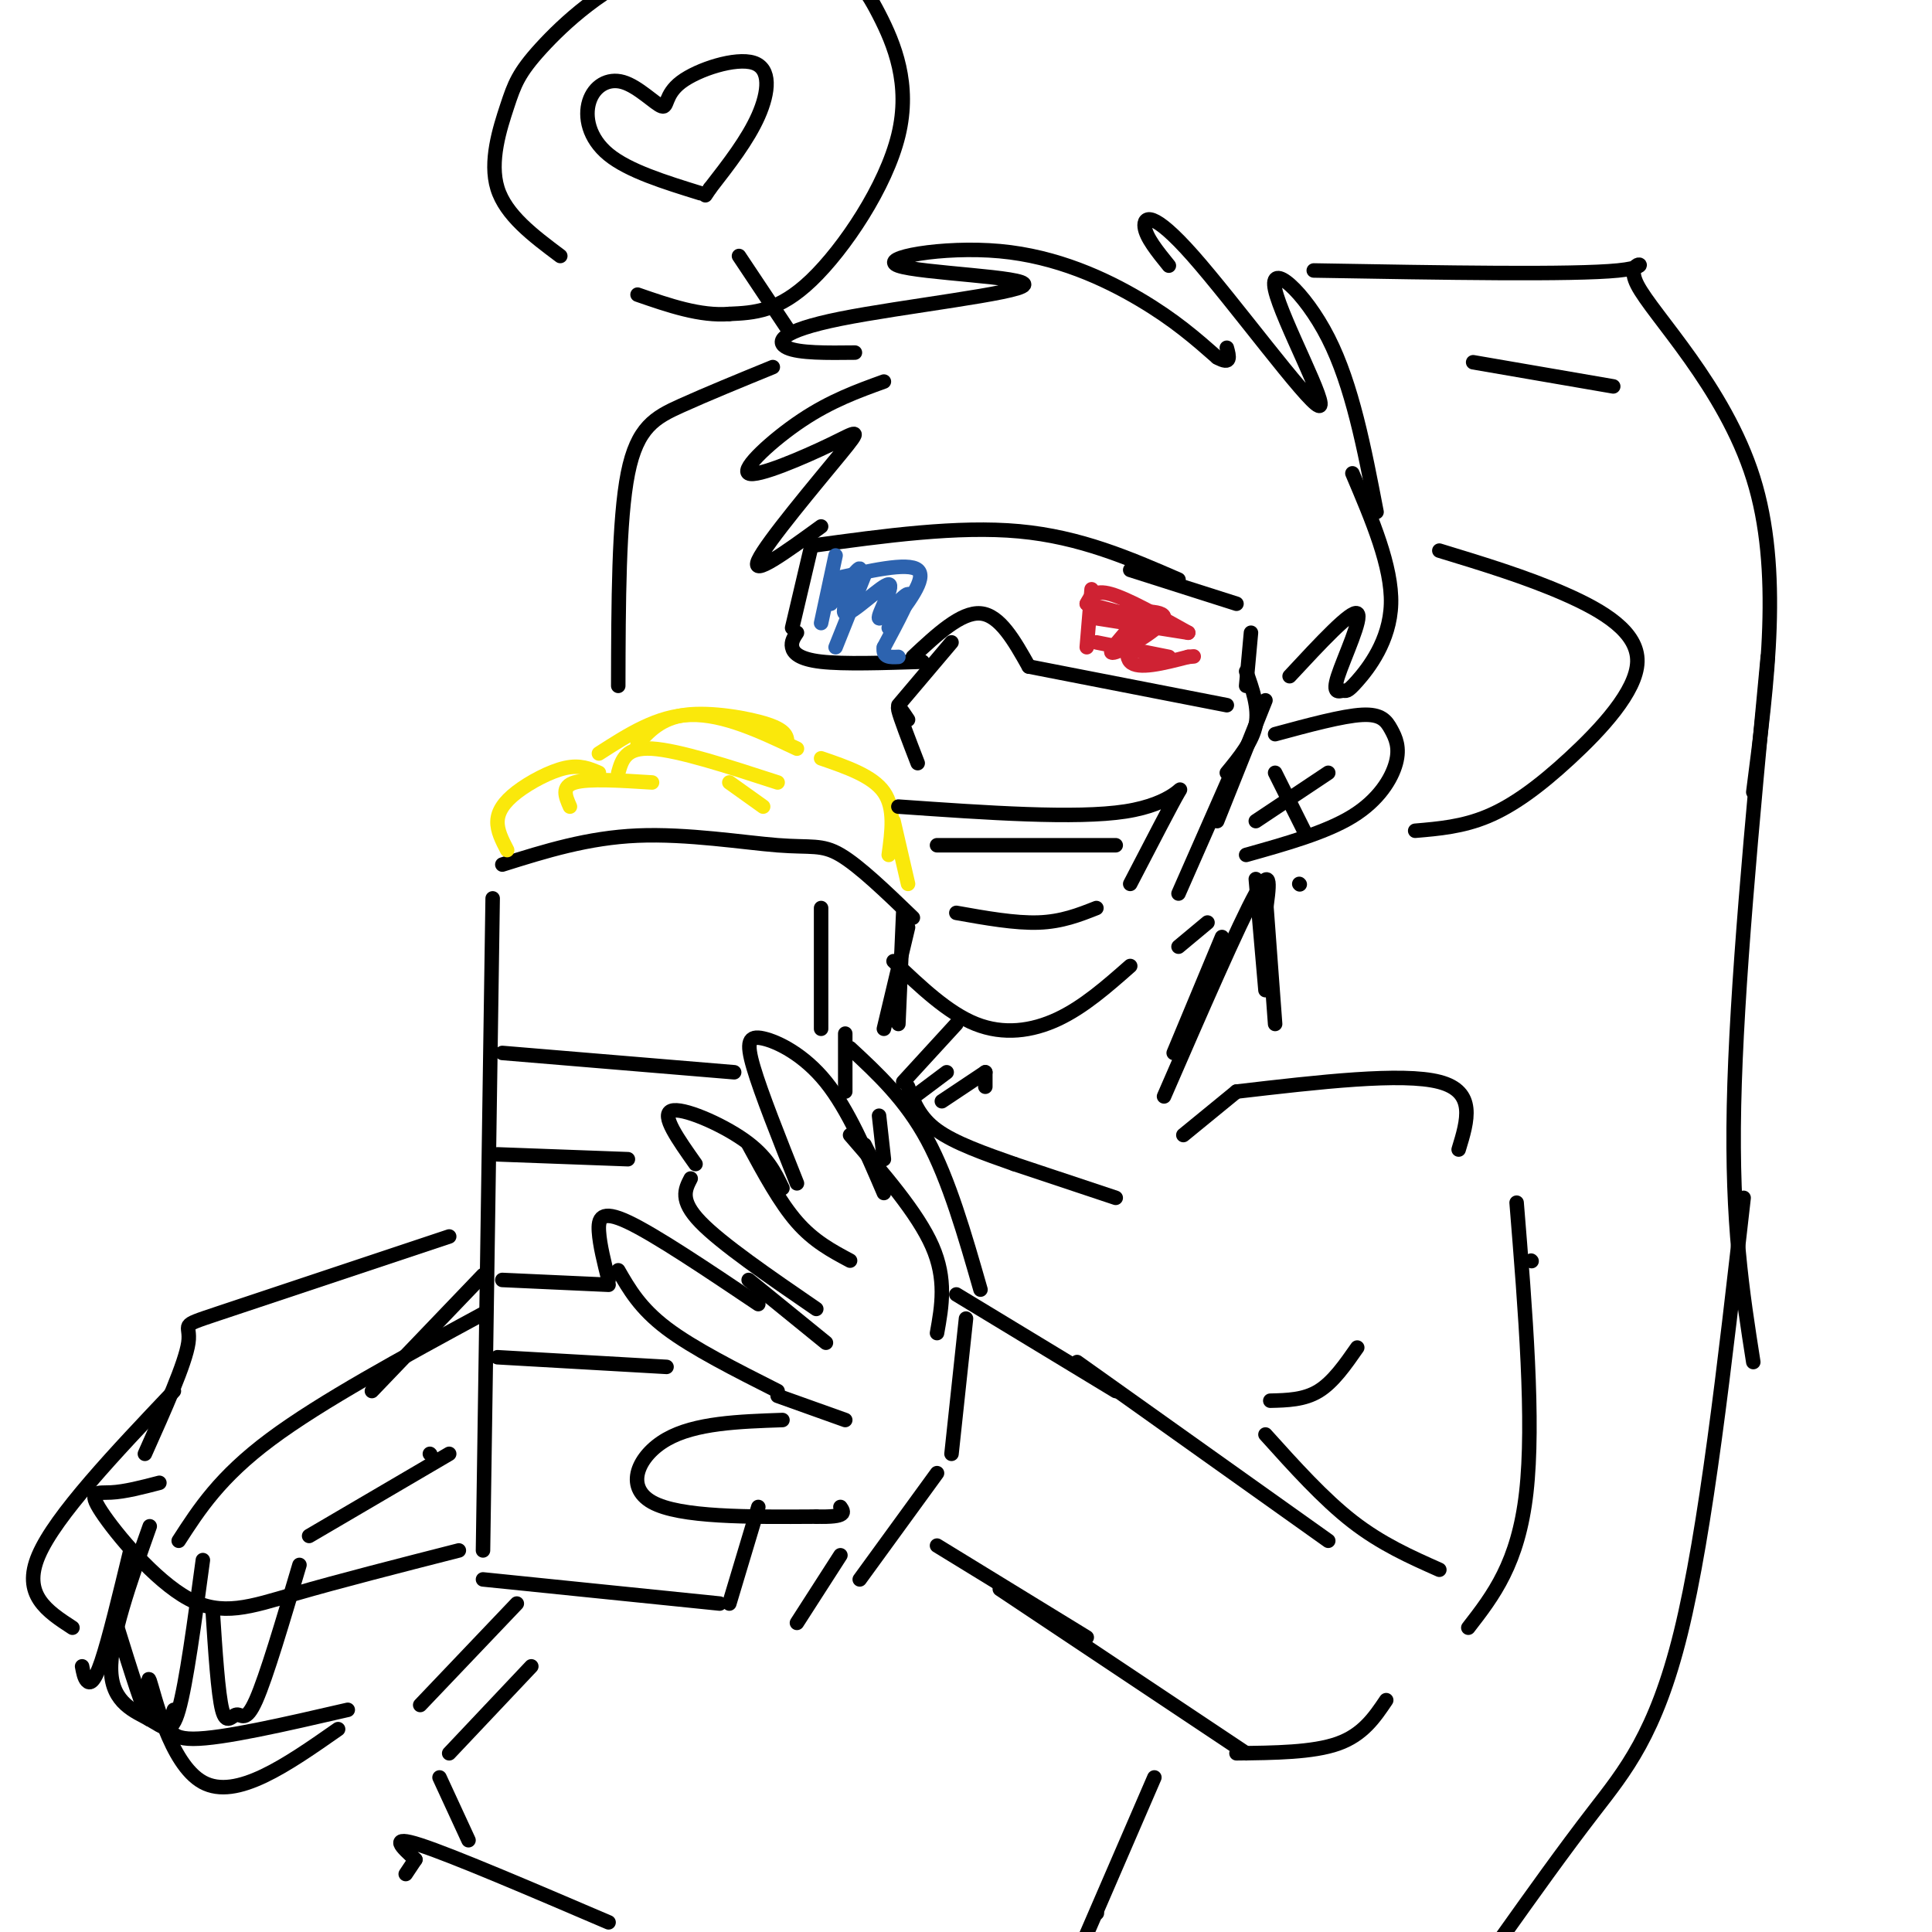 <svg viewBox='0 0 400 400' version='1.1' xmlns='http://www.w3.org/2000/svg' xmlns:xlink='http://www.w3.org/1999/xlink'><g fill='none' stroke='rgb(0,0,0)' stroke-width='3' stroke-linecap='round' stroke-linejoin='round'><path d='M102,186c0.000,0.000 -2.000,135.000 -2,135'/><path d='M104,179c8.851,-2.780 17.702,-5.560 28,-6c10.298,-0.440 22.042,1.458 29,2c6.958,0.542 9.131,-0.274 13,2c3.869,2.274 9.435,7.637 15,13'/><path d='M128,263c2.250,3.917 4.500,7.833 10,12c5.500,4.167 14.250,8.583 23,13'/><path d='M161,289c0.000,0.000 14.000,5.000 14,5'/><path d='M126,265c-0.911,-3.622 -1.822,-7.244 -2,-10c-0.178,-2.756 0.378,-4.644 6,-2c5.622,2.644 16.311,9.822 27,17'/><path d='M155,265c0.000,0.000 16.000,13.000 16,13'/><path d='M169,271c-9.833,-6.750 -19.667,-13.500 -24,-18c-4.333,-4.500 -3.167,-6.750 -2,-9'/><path d='M144,241c-3.600,-5.089 -7.200,-10.178 -5,-11c2.200,-0.822 10.200,2.622 15,6c4.800,3.378 6.400,6.689 8,10'/><path d='M155,237c3.250,6.000 6.500,12.000 10,16c3.500,4.000 7.250,6.000 11,8'/><path d='M165,245c-3.714,-9.333 -7.429,-18.667 -9,-24c-1.571,-5.333 -1.000,-6.667 2,-6c3.000,0.667 8.429,3.333 13,9c4.571,5.667 8.286,14.333 12,23'/><path d='M179,237c0.000,0.000 4.000,8.000 4,8'/><path d='M183,240c0.000,0.000 -1.000,-9.000 -1,-9'/><path d='M162,294c-9.044,0.311 -18.089,0.622 -24,4c-5.911,3.378 -8.689,9.822 -3,13c5.689,3.178 19.844,3.089 34,3'/><path d='M169,314c6.500,0.167 5.750,-0.917 5,-2'/><path d='M176,235c7.000,8.083 14.000,16.167 17,23c3.000,6.833 2.000,12.417 1,18'/><path d='M200,273c0.000,0.000 -3.000,28.000 -3,28'/><path d='M178,327c0.000,0.000 16.000,-22.000 16,-22'/><path d='M203,267c-3.250,-11.333 -6.500,-22.667 -11,-31c-4.500,-8.333 -10.250,-13.667 -16,-19'/><path d='M175,214c0.000,0.000 0.000,12.000 0,12'/><path d='M187,189c0.000,0.000 -1.000,23.000 -1,23'/><path d='M170,188c0.000,0.000 0.000,25.000 0,25'/><path d='M188,192c0.000,0.000 -5.000,21.000 -5,21'/><path d='M157,312c0.000,0.000 -6.000,20.000 -6,20'/><path d='M100,327c0.000,0.000 49.000,5.000 49,5'/><path d='M165,336c0.000,0.000 9.000,-14.000 9,-14'/></g>
<g fill='none' stroke='rgb(250,232,11)' stroke-width='3' stroke-linecap='round' stroke-linejoin='round'><path d='M105,176c-1.042,-2.012 -2.083,-4.024 -2,-6c0.083,-1.976 1.292,-3.917 4,-6c2.708,-2.083 6.917,-4.310 10,-5c3.083,-0.690 5.042,0.155 7,1'/><path d='M128,160c0.750,-2.667 1.500,-5.333 7,-5c5.500,0.333 15.750,3.667 26,7'/><path d='M118,167c-0.917,-2.083 -1.833,-4.167 1,-5c2.833,-0.833 9.417,-0.417 16,0'/><path d='M151,162c0.000,0.000 7.000,5.000 7,5'/><path d='M132,154c2.422,-2.667 4.844,-5.333 10,-6c5.156,-0.667 13.044,0.667 17,2c3.956,1.333 3.978,2.667 4,4'/><path d='M124,156c6.083,-3.917 12.167,-7.833 19,-8c6.833,-0.167 14.417,3.417 22,7'/><path d='M170,157c5.333,1.833 10.667,3.667 13,7c2.333,3.333 1.667,8.167 1,13'/><path d='M185,170c0.000,0.000 3.000,13.000 3,13'/></g>
<g fill='none' stroke='rgb(0,0,0)' stroke-width='3' stroke-linecap='round' stroke-linejoin='round'><path d='M104,218c0.000,0.000 48.000,4.000 48,4'/><path d='M103,239c0.000,0.000 27.000,1.000 27,1'/><path d='M103,281c0.000,0.000 35.000,2.000 35,2'/><path d='M104,265c0.000,0.000 22.000,1.000 22,1'/><path d='M168,113c15.167,-2.083 30.333,-4.167 43,-3c12.667,1.167 22.833,5.583 33,10'/><path d='M234,118c0.000,0.000 22.000,7.000 22,7'/><path d='M168,113c0.000,0.000 -4.000,17.000 -4,17'/><path d='M165,131c-0.622,0.933 -1.244,1.867 -1,3c0.244,1.133 1.356,2.467 6,3c4.644,0.533 12.822,0.267 21,0'/><path d='M189,136c5.000,-4.667 10.000,-9.333 14,-9c4.000,0.333 7.000,5.667 10,11'/><path d='M213,138c0.000,0.000 41.000,8.000 41,8'/><path d='M259,131c0.000,0.000 -1.000,11.000 -1,11'/><path d='M188,149c-1.167,-1.750 -2.333,-3.500 -2,-2c0.333,1.500 2.167,6.250 4,11'/><path d='M197,133c0.000,0.000 -11.000,13.000 -11,13'/><path d='M186,167c18.400,1.289 36.800,2.578 47,1c10.200,-1.578 12.200,-6.022 11,-4c-1.200,2.022 -5.600,10.511 -10,19'/><path d='M198,189c6.083,1.083 12.167,2.167 17,2c4.833,-0.167 8.417,-1.583 12,-3'/><path d='M194,175c0.000,0.000 37.000,0.000 37,0'/></g>
<g fill='none' stroke='rgb(207,34,51)' stroke-width='3' stroke-linecap='round' stroke-linejoin='round'><path d='M226,122c0.000,0.000 -1.000,12.000 -1,12'/><path d='M225,125c0.000,0.000 19.000,5.000 19,5'/><path d='M227,133c0.000,0.000 15.000,3.000 15,3'/><path d='M227,128c0.000,0.000 19.000,3.000 19,3'/><path d='M225,125c0.750,-1.500 1.500,-3.000 5,-2c3.500,1.000 9.750,4.500 16,8'/><path d='M228,127c6.664,-0.458 13.328,-0.915 13,1c-0.328,1.915 -7.649,6.204 -10,7c-2.351,0.796 0.267,-1.900 2,-4c1.733,-2.100 2.582,-3.604 2,-2c-0.582,1.604 -2.595,6.315 -1,8c1.595,1.685 6.797,0.342 12,-1'/><path d='M246,136c2.000,-0.167 1.000,-0.083 0,0'/></g>
<g fill='none' stroke='rgb(45,99,175)' stroke-width='3' stroke-linecap='round' stroke-linejoin='round'><path d='M179,119c0.000,0.000 -6.000,15.000 -6,15'/><path d='M173,115c0.000,0.000 -3.000,14.000 -3,14'/><path d='M172,120c8.000,-1.833 16.000,-3.667 18,-2c2.000,1.667 -2.000,6.833 -6,12'/><path d='M172,125c3.180,-4.232 6.360,-8.464 6,-7c-0.360,1.464 -4.259,8.624 -3,9c1.259,0.376 7.678,-6.033 9,-6c1.322,0.033 -2.452,6.509 -2,7c0.452,0.491 5.129,-5.003 6,-5c0.871,0.003 -2.065,5.501 -5,11'/><path d='M183,134c-0.333,2.167 1.333,2.083 3,2'/></g>
<g fill='none' stroke='rgb(0,0,0)' stroke-width='3' stroke-linecap='round' stroke-linejoin='round'><path d='M170,109c-7.326,5.321 -14.652,10.641 -13,7c1.652,-3.641 12.282,-16.244 17,-22c4.718,-5.756 3.522,-4.667 -2,-2c-5.522,2.667 -15.371,6.910 -17,6c-1.629,-0.910 4.963,-6.974 11,-11c6.037,-4.026 11.518,-6.013 17,-8'/><path d='M177,73c-5.767,0.066 -11.535,0.132 -14,-1c-2.465,-1.132 -1.628,-3.462 11,-6c12.628,-2.538 37.047,-5.282 38,-7c0.953,-1.718 -21.559,-2.409 -26,-4c-4.441,-1.591 9.189,-4.082 21,-3c11.811,1.082 21.803,5.738 29,10c7.197,4.262 11.598,8.131 16,12'/><path d='M252,74c3.000,1.667 2.500,-0.167 2,-2'/><path d='M242,55c-2.365,-2.919 -4.729,-5.838 -5,-8c-0.271,-2.162 1.552,-3.565 10,6c8.448,9.565 23.522,30.100 26,31c2.478,0.900 -7.641,-17.835 -9,-24c-1.359,-6.165 6.040,0.238 11,10c4.960,9.762 7.480,22.881 10,36'/><path d='M280,98c4.106,9.651 8.211,19.303 8,27c-0.211,7.697 -4.739,13.441 -7,16c-2.261,2.559 -2.256,1.933 -3,2c-0.744,0.067 -2.239,0.826 -1,-3c1.239,-3.826 5.211,-12.236 4,-13c-1.211,-0.764 -7.606,6.118 -14,13'/><path d='M264,152c6.995,-1.893 13.990,-3.786 18,-4c4.010,-0.214 5.033,1.252 6,3c0.967,1.748 1.876,3.778 1,7c-0.876,3.222 -3.536,7.635 -9,11c-5.464,3.365 -13.732,5.683 -22,8'/><path d='M264,160c0.000,0.000 6.000,12.000 6,12'/><path d='M260,170c0.000,0.000 15.000,-10.000 15,-10'/><path d='M258,139c1.333,3.750 2.667,7.500 2,11c-0.667,3.500 -3.333,6.750 -6,10'/><path d='M262,145c0.000,0.000 -10.000,25.000 -10,25'/><path d='M255,160c0.000,0.000 -11.000,25.000 -11,25'/><path d='M185,199c5.622,5.356 11.244,10.711 17,13c5.756,2.289 11.644,1.511 17,-1c5.356,-2.511 10.178,-6.756 15,-11'/><path d='M244,196c0.000,0.000 6.000,-5.000 6,-5'/><path d='M269,183c0.000,0.000 0.100,0.100 0.1,0.1'/><path d='M260,182c0.000,0.000 2.000,23.000 2,23'/><path d='M262,185c0.000,0.000 2.000,27.000 2,27'/><path d='M262,189c0.750,-5.167 1.500,-10.333 -2,-4c-3.500,6.333 -11.250,24.167 -19,42'/><path d='M253,194c0.000,0.000 -10.000,24.000 -10,24'/><path d='M204,222c0.000,0.000 0.000,3.000 0,3'/><path d='M204,222c0.000,0.000 -9.000,6.000 -9,6'/><path d='M196,222c0.000,0.000 -8.000,6.000 -8,6'/><path d='M198,212c0.000,0.000 -11.000,12.000 -11,12'/><path d='M188,225c1.167,3.167 2.333,6.333 6,9c3.667,2.667 9.833,4.833 16,7'/><path d='M210,241c0.000,0.000 21.000,7.000 21,7'/><path d='M245,235c0.000,0.000 11.000,-9.000 11,-9'/><path d='M256,226c17.167,-2.000 34.333,-4.000 42,-2c7.667,2.000 5.833,8.000 4,14'/><path d='M198,268c0.000,0.000 33.000,20.000 33,20'/><path d='M223,282c0.000,0.000 52.000,37.000 52,37'/><path d='M194,320c0.000,0.000 31.000,19.000 31,19'/><path d='M207,329c0.000,0.000 51.000,34.000 51,34'/><path d='M256,363c7.917,-0.083 15.833,-0.167 21,-2c5.167,-1.833 7.583,-5.417 10,-9'/><path d='M317,261c0.000,0.000 0.100,0.100 0.1,0.1'/><path d='M314,249c1.833,22.667 3.667,45.333 2,60c-1.667,14.667 -6.833,21.333 -12,28'/><path d='M262,297c6.000,6.667 12.000,13.333 18,18c6.000,4.667 12.000,7.333 18,10'/><path d='M263,290c3.500,-0.083 7.000,-0.167 10,-2c3.000,-1.833 5.500,-5.417 8,-9'/><path d='M89,301c0.000,0.000 0.100,0.100 0.1,0.1'/><path d='M110,345c0.000,0.000 -17.000,18.000 -17,18'/><path d='M107,332c0.000,0.000 -20.000,21.000 -20,21'/><path d='M100,264c0.000,0.000 -23.000,24.000 -23,24'/><path d='M100,272c-16.750,9.083 -33.500,18.167 -44,26c-10.500,7.833 -14.750,14.417 -19,21'/><path d='M33,307c-3.576,0.931 -7.152,1.863 -10,2c-2.848,0.137 -4.970,-0.520 -2,4c2.970,4.520 11.030,14.217 18,18c6.970,3.783 12.848,1.652 22,-1c9.152,-2.652 21.576,-5.826 34,-9'/><path d='M24,336c3.119,10.048 6.238,20.095 7,20c0.762,-0.095 -0.833,-10.333 0,-8c0.833,2.333 4.095,17.238 11,21c6.905,3.762 17.452,-3.619 28,-11'/><path d='M36,354c-1.000,3.000 -2.000,6.000 4,6c6.000,0.000 19.000,-3.000 32,-6'/><path d='M93,256c-19.800,6.600 -39.600,13.200 -48,16c-8.400,2.800 -5.400,1.800 -6,6c-0.600,4.200 -4.800,13.600 -9,23'/><path d='M36,288c-12.250,12.917 -24.500,25.833 -28,34c-3.500,8.167 1.750,11.583 7,15'/><path d='M17,345c0.222,1.200 0.444,2.400 1,3c0.556,0.600 1.444,0.600 3,-4c1.556,-4.600 3.778,-13.800 6,-23'/><path d='M31,316c-4.137,11.673 -8.274,23.345 -8,30c0.274,6.655 4.958,8.292 8,10c3.042,1.708 4.440,3.488 6,-2c1.560,-5.488 3.280,-18.244 5,-31'/><path d='M44,333c0.571,8.839 1.143,17.679 2,21c0.857,3.321 2.000,1.125 3,1c1.000,-0.125 1.857,1.821 4,-3c2.143,-4.821 5.571,-16.411 9,-28'/><path d='M64,318c0.000,0.000 29.000,-17.000 29,-17'/><path d='M91,368c0.000,0.000 6.000,13.000 6,13'/><path d='M86,385c0.000,0.000 -2.000,3.000 -2,3'/><path d='M86,385c-2.833,-2.583 -5.667,-5.167 1,-3c6.667,2.167 22.833,9.083 39,16'/><path d='M239,368c0.000,0.000 -16.000,37.000 -16,37'/><path d='M227,396c0.000,0.000 0.100,0.100 0.1,0.1'/><path d='M305,75c0.000,0.000 29.000,5.000 29,5'/><path d='M272,56c26.887,0.464 53.774,0.929 63,0c9.226,-0.929 0.792,-3.250 4,3c3.208,6.250 18.060,21.071 24,40c5.940,18.929 2.970,41.964 0,65'/><path d='M160,76c-6.844,2.800 -13.689,5.600 -19,8c-5.311,2.400 -9.089,4.400 -11,14c-1.911,9.600 -1.956,26.800 -2,44'/><path d='M366,136c-3.250,34.333 -6.500,68.667 -7,93c-0.500,24.333 1.750,38.667 4,53'/><path d='M298,114c8.978,2.734 17.955,5.467 26,9c8.045,3.533 15.156,7.864 15,14c-0.156,6.136 -7.581,14.075 -14,20c-6.419,5.925 -11.834,9.836 -17,12c-5.166,2.164 -10.083,2.582 -15,3'/><path d='M361,248c-3.911,34.467 -7.822,68.933 -13,90c-5.178,21.067 -11.622,28.733 -18,37c-6.378,8.267 -12.689,17.133 -19,26'/><path d='M145,40c-7.430,-2.305 -14.859,-4.610 -19,-8c-4.141,-3.390 -4.993,-7.866 -4,-11c0.993,-3.134 3.832,-4.926 7,-4c3.168,0.926 6.667,4.568 8,5c1.333,0.432 0.502,-2.348 4,-5c3.498,-2.652 11.326,-5.175 15,-4c3.674,1.175 3.192,6.050 1,11c-2.192,4.950 -6.096,9.975 -10,15'/><path d='M147,39c-1.667,2.500 -0.833,1.250 0,0'/><path d='M116,53c-5.641,-4.226 -11.282,-8.453 -13,-14c-1.718,-5.547 0.486,-12.415 2,-17c1.514,-4.585 2.337,-6.887 7,-12c4.663,-5.113 13.167,-13.038 24,-17c10.833,-3.962 23.994,-3.962 32,-2c8.006,1.962 10.857,5.887 14,12c3.143,6.113 6.577,14.415 4,25c-2.577,10.585 -11.165,23.453 -18,30c-6.835,6.547 -11.918,6.774 -17,7'/><path d='M151,65c-6.000,0.500 -12.500,-1.750 -19,-4'/><path d='M153,53c0.000,0.000 10.000,15.000 10,15'/></g>
</svg>